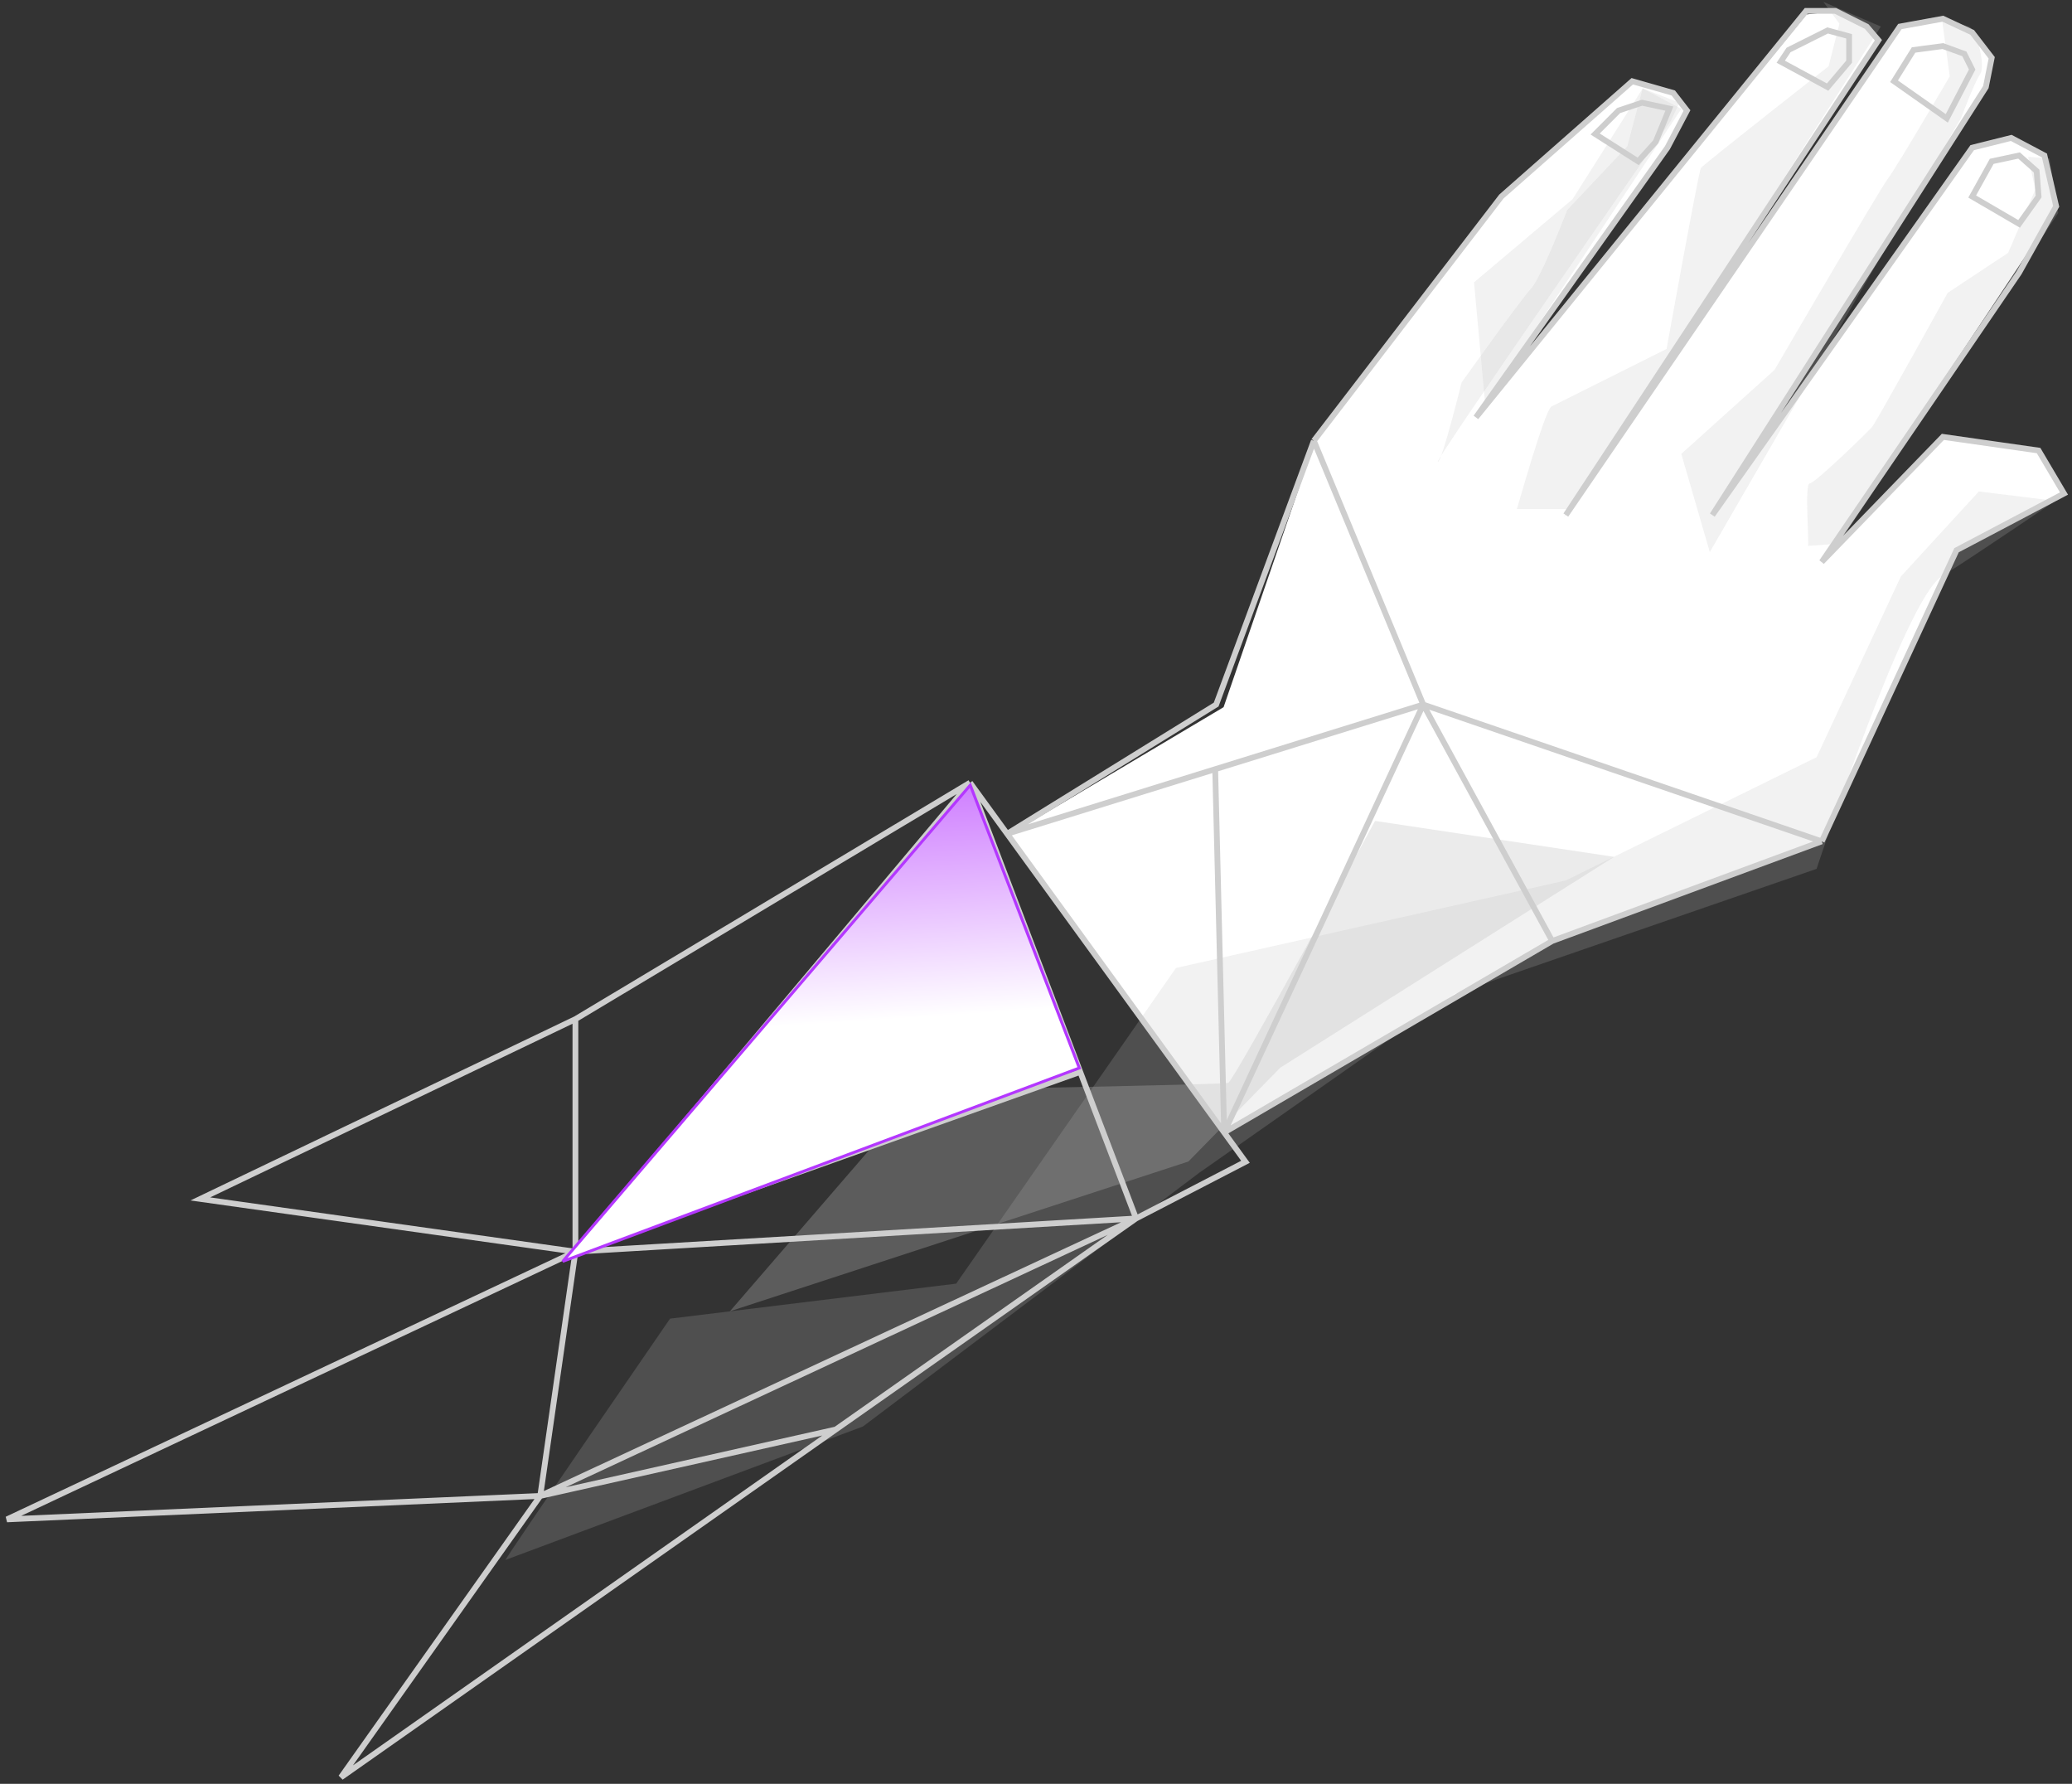 <?xml version="1.0" encoding="UTF-8"?> <svg xmlns="http://www.w3.org/2000/svg" width="359" height="309" viewBox="0 0 359 309" fill="none"><rect x="0" y="0" width="359" height="309" fill="#333333" stroke="none"/> <path d="M258 36.5L238.5 62.5L228 76L212 122.5L175 144.5L212 196L269 163L315.5 146L338.5 95.5L357.5 85.5L353 78L336.5 76L316 97L356.5 36L354 26.5L348.5 24L341.5 26L297.5 88.5L344 15L345 9.5L342.5 6L336.5 3.5L329 5L271 89.5L325 7L323.5 4.5L317.5 2L313 2.5L256 72L288.5 26L292 19L290 16L283 14L260.5 33.5L258 36.5Z" fill="white"></path> <g style="mix-blend-mode:multiply" opacity="0.2"> <path d="M87.57 270.219C88.226 268.888 116.093 228.416 116.093 228.416L165.669 222.354L203.753 167.676L271.29 152.516L314.751 131.167L329.35 99.86L342.859 85.136L356.094 86.763C356.094 86.763 342.777 95.84 336.397 99.86C330.017 103.879 314.751 150.507 314.751 150.507L251.968 172.183L207.771 203.163L149.534 247.092L87.57 270.219Z" fill="#BCBCBC"></path> </g> <g style="mix-blend-mode:multiply" opacity="0.2"> <path d="M284.614 15.323L272.461 34.512L255.396 48.912L257.337 70.067L291.301 18.867L284.614 15.323Z" fill="#BCBCBC"></path> </g> <g style="mix-blend-mode:multiply" opacity="0.2"> <path d="M262.805 88.157C262.805 88.485 267.626 71.023 268.821 70.413C270.016 69.804 288.757 60.446 288.757 60.446C288.757 60.446 294.308 29.684 294.703 29.101C295.098 28.518 316.832 11.475 316.832 11.475L318.704 4.102L315.918 0.318L325.879 4.595L272.458 88.16L262.805 88.157Z" fill="#BCBCBC"></path> </g> <g style="mix-blend-mode:multiply" opacity="0.2"> <path d="M336.394 2.733L337.822 13.22C337.822 13.22 328.705 28.84 327.146 30.888C325.587 32.937 307.475 64.064 307.475 64.064L291.309 78.622L296.244 95.63L339.796 20.398C339.796 20.398 342.068 14.316 343.094 12.812C344.12 11.308 342.322 4.757 341.089 4.591C339.856 4.426 336.394 2.733 336.394 2.733Z" fill="#BCBCBC"></path> </g> <g style="mix-blend-mode:overlay" opacity="0.3"> <path d="M126.459 227.15L159.56 188.833C159.56 188.833 211.799 187.884 212.796 187.586C213.793 187.288 238.244 142.198 238.244 142.198L279.659 148.425L221.833 184.938L205.908 201.197L126.459 227.15Z" fill="#BCBCBC"></path> </g> <g style="mix-blend-mode:multiply" opacity="0.2"> <path d="M284.615 15.324L281.957 25.355L271.545 36.38C271.545 36.38 267.076 48.079 265.268 50.012C263.46 51.946 253.236 66.263 253.236 66.263C253.236 66.263 249.851 80.027 249.115 79.999C248.379 79.971 289.503 20.9 289.503 20.9L290.978 17.787L284.615 15.324Z" fill="#BCBCBC"></path> </g> <g style="mix-blend-mode:multiply" opacity="0.2"> <path d="M313.255 94.555C313.484 93.873 312.638 83.757 313.553 83.74C314.468 83.724 323.636 74.82 324.372 73.945C325.108 73.07 337.461 50.733 337.461 50.733L347.931 43.803L352.651 32.837L351.403 27.163L355.096 27.461L356.619 36.876L318.566 94.173L313.255 94.555Z" fill="#BCBCBC"></path> </g> <path d="M93.604 259.127L1.201 263.189L99.697 216.818M93.604 259.127L99.697 216.818M93.604 259.127L59.08 307.867L144.818 247.619M93.604 259.127L144.818 247.619M93.604 259.127L196.838 211.064M99.697 216.818L196.838 211.064M99.697 216.818L34.71 207.679L99.697 176.54M99.697 216.818V176.54M99.697 216.818L168.068 135.584M99.697 216.818L187.162 185.678M196.838 211.064L215.793 201.248L212.103 196.171M196.838 211.064L144.818 247.619M196.838 211.064L187.162 185.678M168.068 135.584L99.697 176.54M168.068 135.584L174.499 144.433M168.068 135.584L187.162 185.678M212.103 196.171L268.933 163.001M212.103 196.171L174.499 144.433M212.103 196.171L246.594 122.046M212.103 196.171L210.547 133.239M268.933 163.001L315.642 145.739M268.933 163.001L246.594 122.046M315.642 145.739L338.997 95.306L357.613 85.49L353.213 78.044L336.628 75.675L315.642 97.337L349.828 47.243L356.259 35.735L354.228 26.935L348.474 23.888L341.705 25.581L296.688 89.214L344.074 15.088L345.09 10.011L341.705 5.611L336.628 3.242L329.181 4.595L271.302 89.214L325.458 6.965L323.427 4.595L318.012 1.888H312.935L255.733 72.29L288.903 25.581L292.288 19.15L289.919 16.104L282.811 14.073L260.133 34.043L227.64 76.352M315.642 145.739L246.594 122.046M227.64 76.352L210.716 122.046L174.499 144.433M227.64 76.352L246.594 122.046M174.499 144.433L210.547 133.239M246.594 122.046L210.547 133.239M328.166 14.073L331.551 8.657L336.628 7.98L340.351 9.334L341.705 12.042L337.305 20.504L328.166 14.073ZM341.705 34.043L349.828 38.781L353.213 34.043L352.874 29.642L349.828 26.935L345.09 27.95L341.705 34.043ZM316.658 15.088L320.381 10.688V6.288L316.658 5.272L309.888 8.657L308.535 10.688L316.658 15.088ZM276.38 23.212L280.441 19.15L284.503 17.796L289.242 18.811L286.872 24.565L283.826 27.95L276.38 23.212Z" stroke="#CECECE"></path> <path d="M186.999 185L97.499 218.5L168.11 136L186.999 185Z" fill="url(#paint0_linear_82_16441)" stroke="#B437FF" stroke-width="0.5"></path> <defs> <linearGradient id="paint0_linear_82_16441" x1="192.999" y1="100.5" x2="200.299" y2="211.979" gradientUnits="userSpaceOnUse"> <stop offset="0.103" stop-color="#B437FF"></stop> <stop offset="0.657" stop-color="white"></stop> </linearGradient> </defs> </svg> 